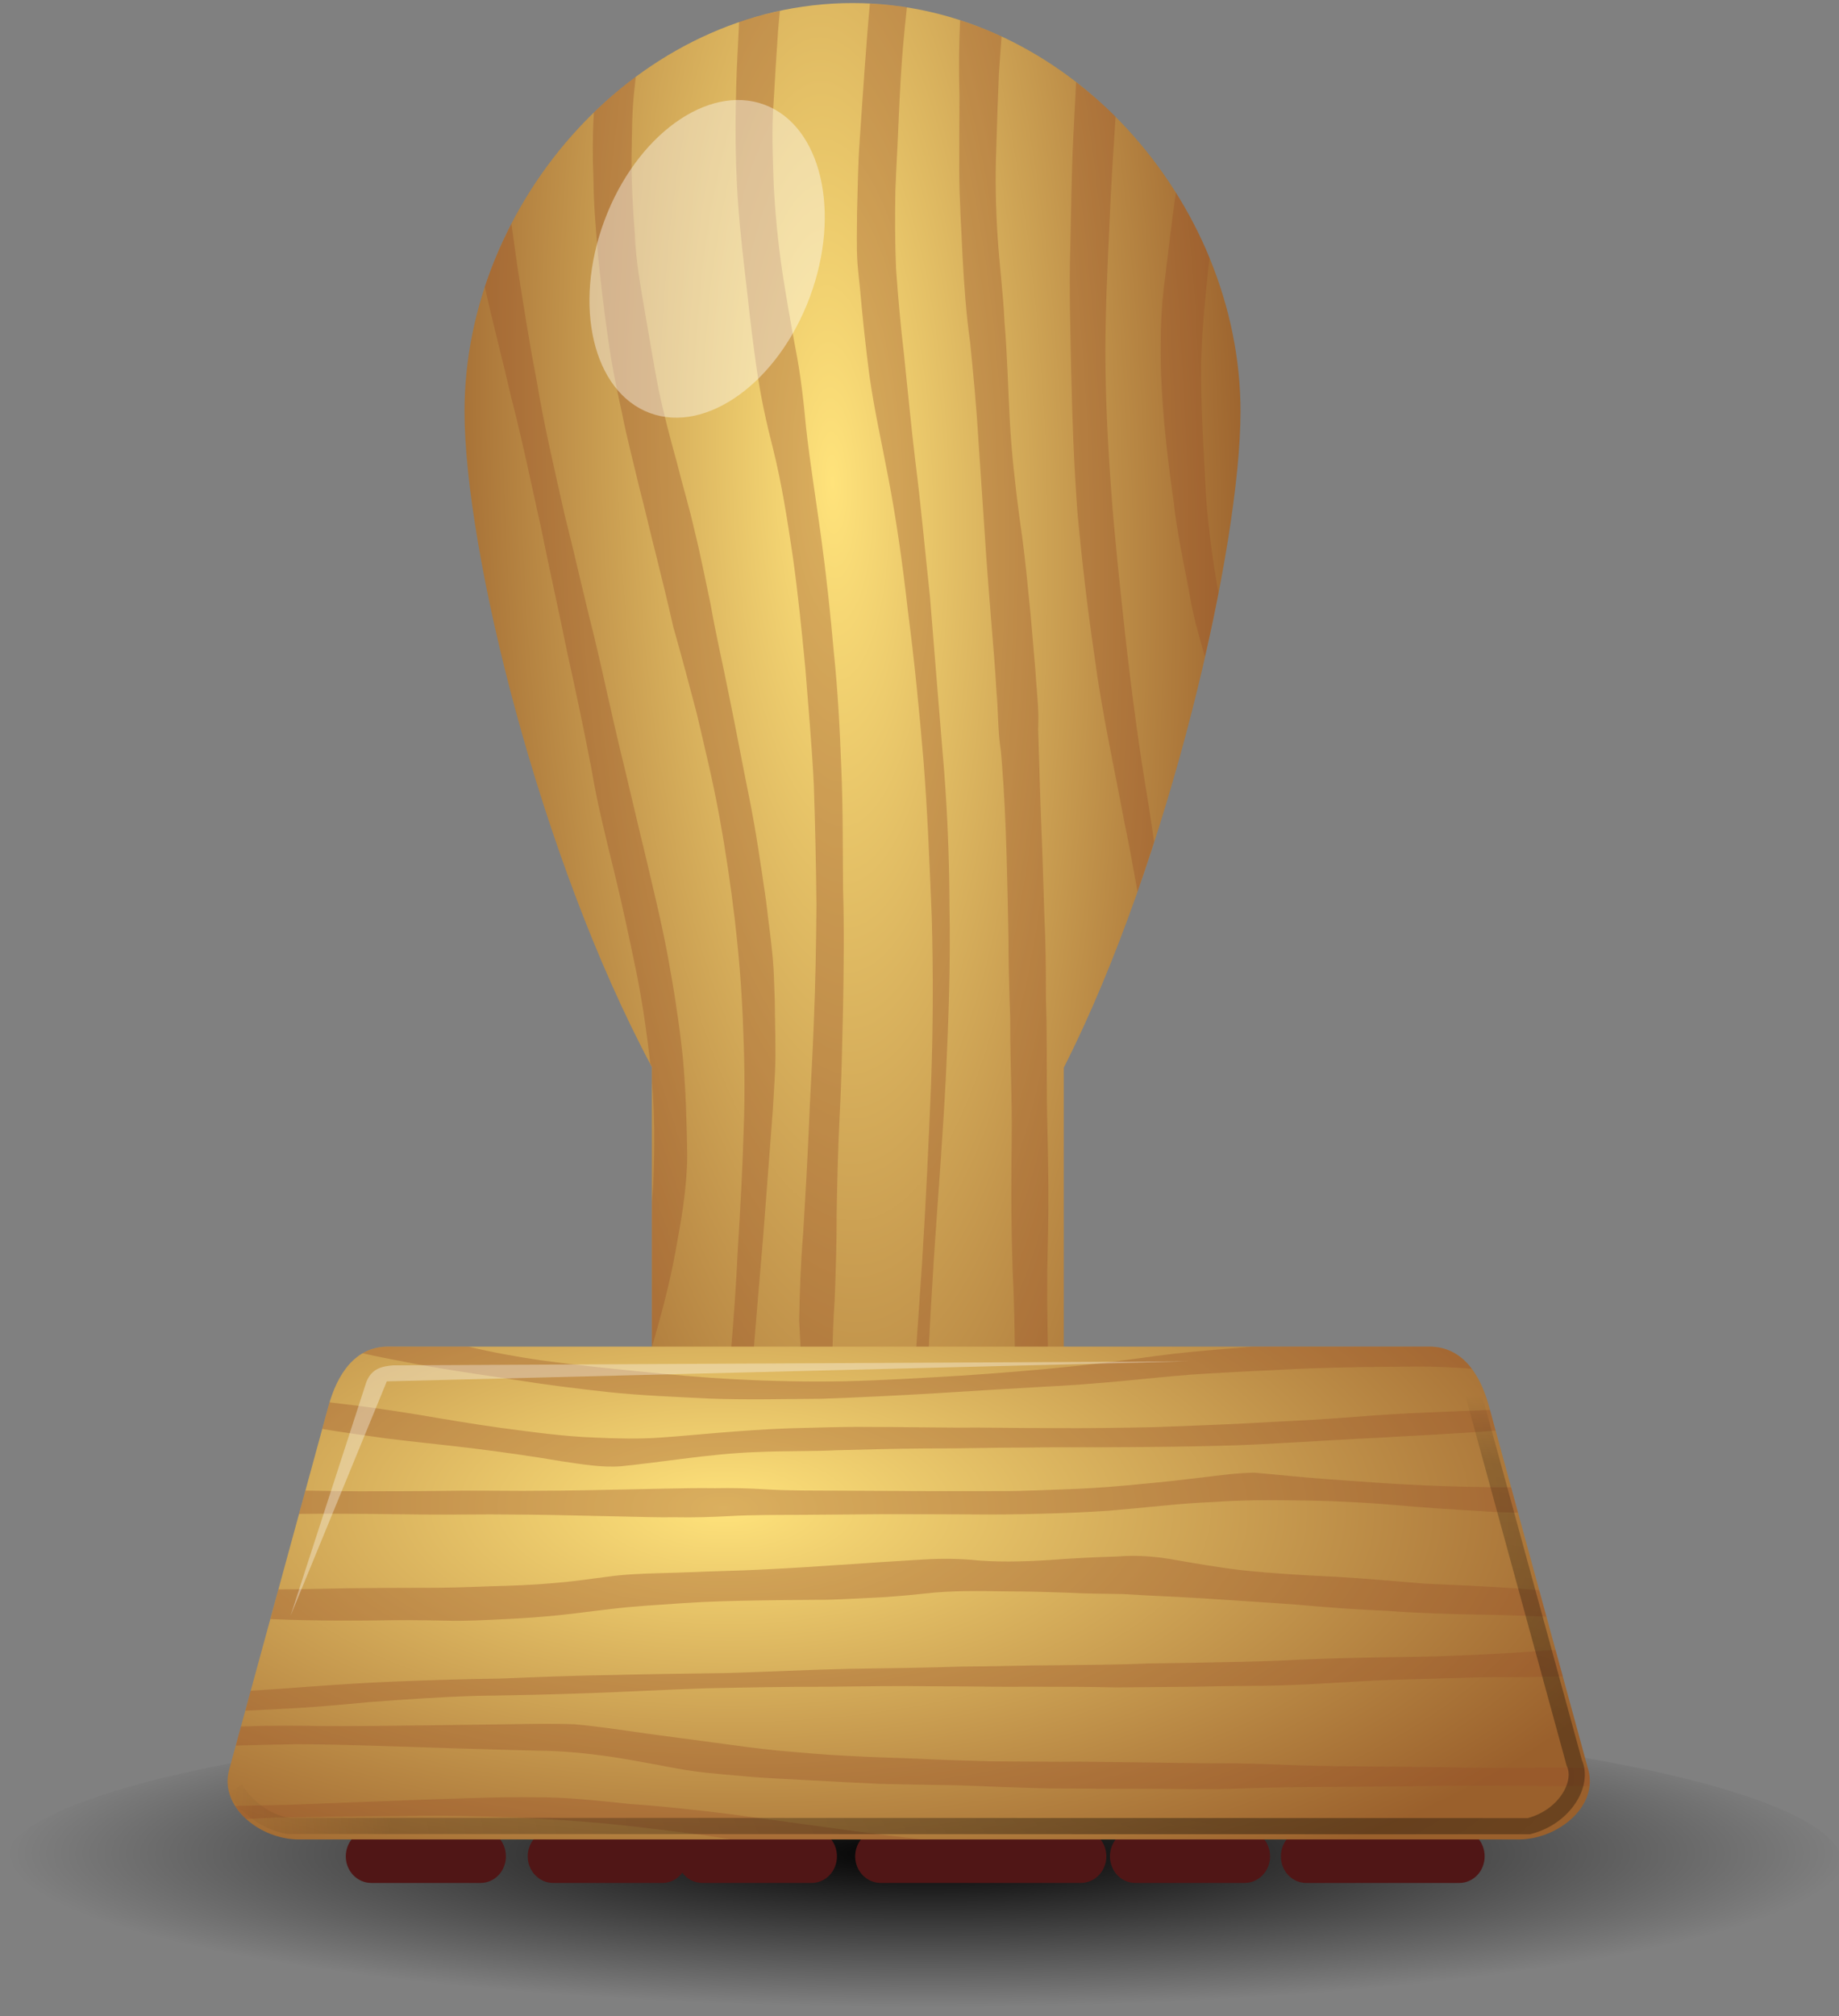 <?xml version="1.0" encoding="UTF-8"?>
<svg version="1.1" viewBox="0 0 181.96 199.37" xmlns="http://www.w3.org/2000/svg" xmlns:xlink="http://www.w3.org/1999/xlink">
<rect x="0" y="0" width="181.96" height="199.37" fill="#808080" stroke="none"/>
<defs>
<radialGradient id="b" cx="361.79" cy="543.97" r="129.67" gradientTransform="matrix(1 0 0 .234 0 423.51)" gradientUnits="userSpaceOnUse">
<stop offset="0"/>
<stop stop-opacity="0" offset="1"/>
</radialGradient>
<radialGradient id="e" cx="812" cy="885.64" r="54.688" gradientTransform="matrix(1.103 -.035 .12 3.801 -189.56 -2467.6)" gradientUnits="userSpaceOnUse" xlink:href="#a"/>
<linearGradient id="a">
<stop stop-color="#ffe37b" offset="0"/>
<stop stop-color="#9a602c" offset="1"/>
</linearGradient>
<radialGradient id="d" cx="815.15" cy="933.96" r="54.688" gradientTransform="matrix(-.011 1.103 -2.508 -.024 3148.4 137.99)" gradientUnits="userSpaceOnUse" xlink:href="#a"/>
<radialGradient id="c" cx="612.64" cy="254.95" r="66.888" gradientTransform="matrix(1.523 -.049 .019 .582 -324.91 100.45)" gradientUnits="userSpaceOnUse">
<stop offset="0"/>
<stop stop-opacity=".498" offset=".837"/>
<stop stop-opacity="0" offset="1"/>
</radialGradient>
</defs>
<g transform="translate(-297.59 -321.25)">
<g transform="translate(-655.59 -241.7)">
<g transform="matrix(.702 0 0 .702 465.29 -.256)">
<path transform="matrix(1 0 0 .715 464.08 669.54)" d="m490.64 553.06c0 16.775-58.055 30.373-129.67 30.373-71.614 0-129.67-13.598-129.67-30.373s58.055-30.373 129.67-30.373c71.614 0 129.67 13.598 129.67 30.373z" color="#000000" fill="url(#b)"/>
<path d="m747.35 1060c-1.989 0-3.612 1.7-3.612 3.781 0 2.082 1.624 3.75 3.612 3.75h15.374c1.989 0 3.582-1.668 3.582-3.75 0-2.082-1.594-3.781-3.582-3.781h-15.374zm25.643 0c-1.989 0-3.612 1.7-3.612 3.781 0 2.082 1.624 3.75 3.612 3.75h15.374c1.145 0 2.15-0.569 2.806-1.438 0.656 0.878 1.684 1.438 2.836 1.438h15.374c1.989 0 3.582-1.668 3.582-3.75 0-2.082-1.594-3.781-3.582-3.781h-15.374c-1.152 0-2.18 0.56-2.836 1.438-0.656-0.869-1.661-1.438-2.806-1.438h-15.374zm46.152 0c-1.989 0-3.612 1.7-3.612 3.781 0 2.082 1.623 3.75 3.612 3.75h28.181c1.989 0 3.612-1.668 3.612-3.75 0-2.082-1.624-3.781-3.612-3.781h-28.181zm35.883 0c-1.989 0-3.582 1.7-3.582 3.781 0 2.082 1.594 3.75 3.582 3.75h15.374c1.989 0 3.612-1.668 3.612-3.75 0-2.082-1.624-3.781-3.612-3.781h-15.374zm24.091 0c-1.989 0-3.582 1.7-3.582 3.781 0 2.082 1.594 3.75 3.582 3.75h21.554c1.989 0 3.582-1.668 3.582-3.75 0-2.082-1.594-3.781-3.582-3.781h-21.554z" color="#000000" fill="#501616"/>
<path d="m815.16 802.72c-30.199 0-54.688 27.957-54.688 57.531 0 19.435 10.586 62.821 26.406 92.34v41.66c0 5.44 4.373 9.844 9.812 9.844h38.438c5.44 0 9.812-4.404 9.812-9.844v-41.562c14.981-29.576 24.906-73.626 24.906-92.438 0-29.574-24.489-57.531-54.688-57.531z" color="#000000" fill="url(#e)"/>
<path transform="translate(464.08 520.73)" d="m353.53 282.06c-0.275 2.965-0.496 5.936-0.719 8.906-0.239 3.462-0.5 6.911-0.719 10.375-0.255 3.388-0.268 6.792-0.375 10.188 1e-3 2.359-0.104 4.738 0.062 7.094 0.089 1.266 0.261 2.518 0.375 3.781 0.35 4.039 0.793 8.079 1.312 12.094 0.682 4.826 1.76 9.566 2.656 14.344 1.183 6.169 2.046 12.395 2.75 18.656 0.922 7.066 1.626 14.171 2.219 21.281 0.573 7.291 0.85 14.596 1.156 21.906 0.219 7.853 0.192 15.713-0.094 23.562-0.349 8.466-0.744 16.922-1.281 25.375-0.3 4.245-0.587 8.498-0.875 12.75h1.781c0.222-4.58 0.493-9.149 0.781-13.719 0.573-8.538 1.253-17.045 1.688-25.594 0.381-7.933 0.657-15.897 0.5-23.844-0.022-7.356-0.347-14.712-1-22.031-0.573-7.188-1.187-14.373-1.75-21.562-0.689-6.372-1.254-12.739-2.062-19.094-0.602-4.981-1.059-9.98-1.594-14.969-0.469-4.033-0.843-8.101-1.125-12.156-0.157-3.651-0.158-7.314-0.094-10.969 0.122-3.413 0.349-6.805 0.469-10.219 0.158-3.442 0.324-6.882 0.625-10.312 0.153-1.769 0.34-3.549 0.531-5.312-1.721-0.274-3.45-0.443-5.219-0.531zm-12.688 1.031c-1.951 0.418-3.878 0.922-5.75 1.562-0.077 1.472-0.132 2.966-0.219 4.438-0.179 3.271-0.236 6.536-0.281 9.812-0.011 3.85 0.094 7.695 0.375 11.531 0.302 4.149 0.799 8.28 1.281 12.406 0.389 3.69 0.843 7.365 1.375 11.031 0.534 3.633 1.309 7.218 2.219 10.75 1.242 4.944 2.027 10 2.781 15.062 0.762 5.327 1.294 10.698 1.812 16.062 0.426 5.438 0.919 10.86 1.188 16.312 0.193 5.69 0.318 11.369 0.375 17.062-0.046 5.512-0.144 11.025-0.375 16.531-0.178 5.088-0.532 10.194-0.719 15.281-0.218 4.787-0.485 9.562-0.781 14.344-0.339 4.098-0.493 8.199-0.562 12.312 0.079 1.595 0.171 3.187 0.25 4.781h4.438c0.037-2.554 0.134-5.111 0.312-7.656 0.161-4.052 0.29-8.099 0.281-12.156 0.084-4.714 0.2-9.417 0.438-14.125 0.274-5.035 0.342-10.083 0.469-15.125 0.088-5.452 0.169-10.923 0-16.375-0.061-5.72 8e-5 -11.442-0.25-17.156-0.201-5.485-0.49-10.953-1.062-16.406-0.468-5.389-1.055-10.772-1.781-16.125-0.705-5.16-1.547-10.287-2.125-15.469-0.349-3.749-0.771-7.506-1.5-11.188-0.669-3.559-1.284-7.135-1.844-10.719-0.6-4.103-1.013-8.22-1.219-12.375-0.124-3.89-0.31-7.803 0-11.688 0.189-3.335 0.389-6.669 0.625-10 0.062-0.914 0.169-1.807 0.25-2.719zm25.406 1.312c-0.034 0.766-0.055 1.547-0.094 2.312-0.081 2.787-0.079 5.557 0 8.344-0.029 3.526-0.024 7.068-0.031 10.594 0.016 4.033 0.29 8.037 0.469 12.062 0.212 4.019 0.505 8.053 1.062 12.031 0.454 4.524 0.896 9.049 1.156 13.594 0.314 4.622 0.626 9.253 0.938 13.875 0.228 3.794 0.556 7.555 0.844 11.344 0.264 3.476 0.597 6.954 0.781 10.438 0.207 2.207 0.196 4.45 0.406 6.656 0.056 0.59 0.144 1.163 0.219 1.75 0.053 0.627 0.103 1.248 0.156 1.875 0.317 4.052 0.501 8.122 0.625 12.188 0.11 4.033 0.219 8.059 0.281 12.094-4e-3 3.838 0.122 7.666 0.25 11.5-0.023 3.974 0.128 7.965 0.188 11.938 0.089 3.986-0.048 7.95-0.031 11.938-0.022 3.892 0.065 7.798 0.188 11.688 0.202 3.92 0.272 7.829 0.312 11.75h4.656c-3.2e-4 -0.281 2.9e-4 -0.563 0-0.844-0.091-4.591-0.16-9.189-0.031-13.781 0.09-3.94 0.138-7.872 0.062-11.812-0.037-3.949-0.205-7.894-0.188-11.844-0.017-3.991 0.022-7.979-0.125-11.969 8e-3 -3.843-0.025-7.692-0.219-11.531-0.134-4.011-0.227-8.023-0.406-12.031-0.17-4.103-0.281-8.208-0.406-12.312-0.016-0.65-0.047-1.288-0.062-1.938 7e-3 -0.635 0.043-1.271 0.031-1.906-0.04-2.219-0.322-4.443-0.438-6.656-0.325-3.446-0.55-6.906-0.938-10.344-0.346-3.716-0.755-7.41-1.312-11.094-0.588-4.511-1.103-9.039-1.344-13.594-0.248-4.623-0.357-9.263-0.75-13.875-0.175-4.026-0.724-8.009-0.969-12.031-0.26-4.062-0.344-8.117-0.188-12.188 0.098-3.582 0.228-7.17 0.375-10.75 0.133-1.726 0.252-3.461 0.375-5.188-1.894-0.879-3.849-1.636-5.844-2.281zm-45.719 7.969c-2.082 1.541-4.042 3.22-5.906 5.031-0.184 3.079-0.194 6.168-0.062 9.25 0.026 3.686 0.36 7.335 0.656 11 0.393 3.797 0.833 7.602 1.375 11.375 0.487 3.576 1.186 7.09 1.969 10.594 0.692 3.53 1.617 7.008 2.438 10.5 0.851 3.217 1.571 6.466 2.406 9.688 0.827 3.342 1.652 6.667 2.406 10.031 1.15 4.051 2.247 8.137 3.312 12.219 1.133 4.816 2.299 9.616 3.188 14.5 0.882 4.845 1.602 9.723 2.188 14.625 0.543 4.674 0.927 9.385 1.125 14.094 0.215 5.008 0.318 10.02 0.125 15.031-0.16 5.779-0.486 11.545-0.844 17.312-0.215 4.926-0.593 9.841-1 14.75h3.188c0.468-5.596 0.912-11.185 1.406-16.781 0.455-5.869 0.9-11.755 1.344-17.625 0.096-1.804 0.233-3.601 0.312-5.406 0.147-3.31-0.017-6.626-0.031-9.938-0.074-1.594-0.087-3.189-0.188-4.781-0.197-3.121-0.689-6.211-1.031-9.312-0.717-4.864-1.4-9.754-2.375-14.562-0.992-4.893-1.894-9.8-2.906-14.688-0.839-4.226-1.819-8.406-2.562-12.656-0.731-3.398-1.382-6.82-2.219-10.188-0.723-3.252-1.697-6.429-2.5-9.656-0.945-3.42-1.86-6.856-2.594-10.344-0.687-3.523-1.253-7.056-1.875-10.594-0.625-3.721-1.336-7.451-1.469-11.25-0.292-3.68-0.499-7.366-0.469-11.062 0.063-3.325 0.04-6.668 0.469-9.969 0.036-0.398 0.087-0.789 0.125-1.188zm62.062 0.75c-0.133 2.678-0.277 5.353-0.406 8.031-0.242 5.029-0.286 10.059-0.406 15.094-0.183 5.926 7e-3 11.858 0.125 17.781 0.149 6.569 0.384 13.113 0.875 19.656 0.624 6.8 1.413 13.583 2.406 20.312 1.035 7.847 2.744 15.513 4.188 23.25 0.682 3.281 1.29 6.599 1.875 9.906 0.812-2.311 1.59-4.662 2.344-7-0.263-1.74-0.523-3.478-0.781-5.219-1.342-7.882-2.391-15.83-3.281-23.812-0.746-6.837-1.493-13.688-2-20.562-0.477-6.533-0.808-13.093-0.812-19.656 0.016-6.069 0.319-12.13 0.594-18.188 0.201-4.92 0.527-9.809 0.844-14.719-1.753-1.754-3.609-3.362-5.562-4.875zm14.062 15.562c-0.557 3.946-1.029 7.911-1.5 11.875-0.651 4.43-0.699 8.918-0.594 13.406 0.222 6.125 0.909 12.195 1.781 18.219 0.412 3.88 1.206 7.644 1.938 11.438 0.263 1.363 0.478 2.744 0.781 4.094 0.405 1.805 1.066 4.202 1.688 6.344 0.702-3.079 1.344-6.067 1.906-8.969-0.91-5.233-1.629-10.501-1.875-15.875-0.309-6.314-0.772-12.637-0.469-18.969 0.194-4.153 0.641-8.261 1.094-12.375-1.315-3.191-2.918-6.269-4.75-9.188zm-93.65 4.41c-1.476 2.851-2.747 5.822-3.75 8.875 1.141 5.172 2.507 10.277 3.688 15.438 1.586 6.135 2.874 12.363 4.25 18.562 1.188 5.908 2.525 11.781 3.719 17.688 1.198 5.387 2.333 10.79 3.375 16.219 0.822 4.921 2.046 9.739 3.219 14.562 1.161 4.727 2.171 9.503 3.156 14.281 0.819 4.175 1.441 8.381 1.906 12.625 0.087 0.165 0.162 0.336 0.25 0.5v2.156c0.366 4.384 0.373 8.791 0.219 13.188-0.024 1.21-0.108 2.426-0.219 3.625v20.469c0.01-0.031 0.021-0.062 0.031-0.094 1.259-4.391 2.472-8.812 3.281-13.344 0.82-4.405 1.608-8.887 1.656-13.406-0.068-4.661-0.194-9.297-0.625-13.938-0.505-4.858-1.268-9.683-2.156-14.469-0.899-4.812-2.08-9.529-3.188-14.281-1.179-4.789-2.257-9.586-3.438-14.375-1.284-5.33-2.416-10.729-3.688-16.062-1.474-5.769-2.752-11.603-4.219-17.375-1.384-6.235-2.87-12.423-3.906-18.75-1.042-5.326-1.87-10.724-2.719-16.094-0.28-2.006-0.559-3.996-0.844-6z" fill="#98502b" fill-opacity=".346"/>
<path d="m749.68 991.98h146.8c4.645 0 7.159 3.904 8.384 8.384l14 51.22c1.434 5.247-4.379 9.819-9.819 9.819h-171.93c-5.44 0-11.253-4.572-9.819-9.819l14-51.22c1.225-4.48 3.739-8.384 8.384-8.384z" color="#000000" fill="url(#d)"/>
<path transform="translate(464.08 520.73)" d="m285.59 471.25c-1.369 0-2.542 0.344-3.562 0.938 2.531 0.573 5.077 1.038 7.625 1.531 4.55 0.841 9.145 1.493 13.719 2.188 4.423 0.706 8.861 1.262 13.312 1.75 4.693 0.492 9.414 0.665 14.125 0.906 5.3 0.205 10.605 0.059 15.906 0.031 5.404-0.187 10.79-0.46 16.188-0.781 4.995-0.307 10.003-0.629 15-0.906 3.744-0.17 7.487-0.475 11.219-0.812 3.244-0.318 6.469-0.648 9.719-0.906 2.92-0.203 5.859-0.338 8.781-0.5 2.657-0.1 5.312-0.277 7.969-0.375 2.457-0.068 4.917-0.151 7.375-0.188 2.152-0.028 4.285-0.047 6.438-0.062 1.909-0.027 3.811 5e-3 5.719 0.094 1.082 0.051 2.171 0.119 3.25 0.219-1.414-1.878-3.356-3.125-5.969-3.125h-24.875c-1.268 0.107-2.545 0.2-3.812 0.312-3.29 0.268-6.571 0.556-9.844 1-4.036 0.55-8.07 1.103-12.125 1.5-5.145 0.538-10.307 0.942-15.469 1.281-5.401 0.312-10.809 0.657-16.219 0.781-5.166 0.099-10.34-4e-3 -15.5-0.281-4.604-0.228-9.166-0.649-13.75-1.125-4.524-0.442-9.057-0.929-13.562-1.531-3.465-0.507-6.908-1.123-10.312-1.938h-11.344zm-8.219 7.844c-0.054 0.179-0.107 0.35-0.156 0.531l-0.875 3.219c2.936 0.492 5.896 0.896 8.844 1.312 4.081 0.513 8.166 0.914 12.25 1.406 4.242 0.528 8.474 1.126 12.688 1.844 2.78 0.4 5.588 0.912 8.406 0.688 2.841-0.296 5.666-0.671 8.5-1.031 3.571-0.453 7.15-0.853 10.75-0.969 3.719-0.17 7.437-0.074 11.156-0.25 4.163-0.113 8.335-0.223 12.5-0.25 4.611 0.022 9.233-0.125 13.844-0.125 4.836-0.081 9.664-0.013 14.5-0.062 4.32-0.02 8.65-0.077 12.969-0.188 3.848-0.078 7.688-0.318 11.531-0.531 3.592-0.193 7.187-0.438 10.781-0.594 3.667-0.226 7.334-0.385 11-0.625 1.892-0.112 3.765-0.244 5.656-0.375l-0.781-2.938c-0.146 7e-3 -0.292 0.024-0.438 0.031-3.576 0.135-7.143 0.288-10.719 0.438-3.67 0.178-7.336 0.48-11 0.75-3.901 0.275-7.784 0.425-11.688 0.656-4.48 0.235-8.986 0.387-13.469 0.562-4.856 0.092-9.706 0.178-14.562 0.125-4.524 0.024-9.039-0.102-13.562-0.062-4.009-0.017-8.022-0.094-12.031-0.094-3.717-0.047-7.442 0.102-11.156 0.188-3.466 0.12-6.919 0.371-10.375 0.656-2.644 0.219-5.291 0.477-7.938 0.656-3.061 0.218-6.125 0.137-9.188 0-4.473-0.156-8.911-0.793-13.344-1.375-3.873-0.538-7.709-1.187-11.562-1.844-3.568-0.57-7.159-1.125-10.75-1.531-0.594-0.075-1.187-0.147-1.781-0.219zm130.35 9.91c-2.426 0.031-4.812 0.37-7.219 0.656-2.768 0.34-5.566 0.659-8.344 0.906-3.178 0.312-6.34 0.591-9.531 0.719-3.624 0.123-7.247 0.332-10.875 0.312-3.89 0.023-7.797-0.01-11.688 0-3.723-0.042-7.433-0.021-11.156-0.062-3.371-0.019-6.758 0.023-10.125-0.188-2.37-0.151-4.719-0.204-7.094-0.156-2.388-0.039-4.8 0.018-7.188 0.062-2.991 0.065-5.978 0.127-8.969 0.188-3.64 0.08-7.265 0.112-10.906 0.125-3.7-0.012-7.394-0.061-11.094 0-3.956 0.052-7.918 0.052-11.875 0.062-2.561-4e-3 -5.126-0.059-7.688-0.094l-0.906 3.281c1.419-0.015 2.831-0.032 4.25-0.031 3.874 0.013 7.752 0.036 11.625 0.094 3.717 0.065 7.439 0.01 11.156 0 3.523 0.016 7.04 0.041 10.562 0.125 2.822 0.062 5.647 0.121 8.469 0.188 2.306 0.051 4.6 0.129 6.906 0.094 2.521 0.052 5.045-0.02 7.562-0.156 3.533-0.201 7.088-0.169 10.625-0.188 3.806-0.041 7.6-0.053 11.406-0.094 3.869 9e-3 7.756 6e-3 11.625 0.031 3.528 0.038 7.036 0.011 10.562-0.094 3.069-0.074 6.155-0.209 9.219-0.406 2.7-0.226 5.396-0.497 8.094-0.75 2.329-0.233 4.661-0.407 7-0.5 3.72-0.272 7.43-0.265 11.156-0.219 4.782 0.024 9.549 0.258 14.312 0.656 3.941 0.365 7.894 0.609 11.844 0.844 1.806 0.138 3.628 0.2 5.438 0.219l-0.969-3.562c-4.14 4e-3 -8.27-0.099-12.406-0.281-4.679-0.203-9.362-0.567-14.031-0.906-3.259-0.244-6.495-0.595-9.75-0.875zm-17.531 11.719c-0.628 8e-3 -1.274 0.047-1.906 0.094-3.184 0.096-6.355 0.249-9.531 0.5-3.734 0.228-7.492 0.332-11.219-0.062-2.438-0.177-4.874-0.144-7.312 0.031-2.435 0.171-4.879 0.284-7.312 0.469-3.022 0.197-6.04 0.406-9.062 0.594-3.546 0.215-7.106 0.4-10.656 0.5-3.159 0.087-6.31 0.246-9.469 0.312-2.404 0.075-4.803 0.165-7.188 0.5-2.56 0.334-5.112 0.709-7.688 0.906-2.901 0.263-5.807 0.36-8.719 0.438-3.346 0.122-6.714 0.249-10.062 0.219-3.423-1e-3 -6.827 0.025-10.25 0.062-3.214 0.056-6.442 0.15-9.656 0.156l-1.125 4.188c1.605 0.056 3.207 0.116 4.812 0.156 3.394 0.062 6.794 0.065 10.188 0.031 3.233-0.069 6.455-0.037 9.688 0.031 2.837 0.088 5.667-0.087 8.5-0.219 2.442-0.114 4.881-0.287 7.312-0.531 2.536-0.26 5.061-0.615 7.594-0.906 3.367-0.391 6.744-0.58 10.125-0.812 3.483-0.24 6.979-0.314 10.469-0.375 2.8-0.043 5.606-0.08 8.406-0.094 2.35 0.027 4.684-0.156 7.031-0.25 2.696-0.106 5.381-0.338 8.062-0.625 3.878-0.454 7.793-0.371 11.688-0.312 2.874 5e-3 5.753 0.086 8.625 0.188 2.548 0.15 5.106 0.141 7.656 0.188 3.848 0.252 7.683 0.378 11.531 0.625 4.341 0.299 8.693 0.541 13.031 0.875 4.262 0.385 8.536 0.698 12.812 0.875 4.449 0.34 8.915 0.457 13.375 0.531 2.984 0.041 5.955 0.167 8.938 0.281l-1.031-3.75c-0.994-0.059-1.976-0.141-2.969-0.219-4.386-0.291-8.796-0.499-13.188-0.688-4.215-0.343-8.403-0.731-12.625-0.969-4.331-0.204-8.688-0.449-13-0.906-3.442-0.396-6.839-0.995-10.25-1.594-1.872-0.308-3.74-0.461-5.625-0.438zm59.969 13.25c-1.79 0.102-3.586 0.246-5.375 0.375-3.785 0.228-7.586 0.405-11.375 0.531-3.469 0.095-6.937 0.096-10.406 0.188-3.025 0.056-6.04 0.16-9.062 0.281-3.449 0.203-6.89 0.286-10.344 0.344-3.611 0.08-7.232 0.149-10.844 0.188-4.193 0.188-8.398 0.188-12.594 0.25-4.591 7e-3 -9.159 0.176-13.75 0.188-5.204 0.181-10.419 0.233-15.625 0.312-5.776 0.129-11.537 0.421-17.312 0.594-5.404 0.083-10.816 0.148-16.219 0.281-5.239 0.084-10.484 0.274-15.719 0.5-4.863 0.065-9.704 0.21-14.562 0.406-4.073 0.159-8.154 0.421-12.219 0.719-2.835 0.222-5.663 0.412-8.5 0.594l-0.75 2.812c1.659-0.076 3.31-0.158 4.969-0.25 4.194-0.193 8.384-0.569 12.562-0.969 5.053-0.381 10.09-0.724 15.156-0.875 5.192-0.073 10.405-0.185 15.594-0.375 5.579-0.194 11.139-0.514 16.719-0.688 5.606-0.115 11.204-0.229 16.812-0.219 5.074-0.046 10.176-0.145 15.25-0.062 4.486-0.02 8.952 0.11 13.438 0.062 4.038 0.013 8.088-0.015 12.125 0.094 3.571-0.039 7.148-0.051 10.719-0.094 3.358-0.062 6.704-0.135 10.062-0.125 3.069-0.063 6.124-0.174 9.188-0.375 3.615-0.199 7.224-0.44 10.844-0.531 3.694-0.112 7.4-0.189 11.094-0.312 2.876-0.041 5.75 0.028 8.625-0.062 0.84-0.026 1.692-0.035 2.531-0.062l-1.031-3.719zm-142.97 10.41c-1.552 9e-3 -3.103 0.04-4.656 0.062-3.9 0.032-7.819 0.123-11.719 0.156-4.887 0.058-9.769 0.127-14.656 0.094-3.762-0.072-7.521-0.076-11.281 0.062l-0.719 2.688c2.827-0.082 5.641-0.136 8.469-0.188 4.695 5e-3 9.402 0.165 14.094 0.312 3.665 0.102 7.335 0.254 11 0.344 2.984 0.102 5.953 0.162 8.938 0.25 3.501 0.015 7.008 0.374 10.469 0.875 3.122 0.475 6.207 1.085 9.312 1.656 2.93 0.547 5.908 0.769 8.875 1.031 3.314 0.331 6.647 0.423 9.969 0.625 3.288 0.181 6.585 0.356 9.875 0.5 3.502 0.089 6.997 0.126 10.5 0.188 3.224 0.095 6.432 0.262 9.656 0.344 2.92 0.137 5.859 0.097 8.781 0.125 3.068 0.044 6.119 0.031 9.188 0.031 3.206 0 6.42 0.089 9.625 0.031 4.188-0.104 8.373-0.269 12.562-0.281 4.743-0.04 9.507-0.046 14.25-0.094 5.253-0.124 10.496-0.127 15.75-0.062 3.16 0.018 6.309 0.021 9.469 0.031 0.086-0.744 0.059-1.525-0.156-2.312l-0.094-0.281c-1.898 5e-3 -3.789-8e-3 -5.688 0-5.184 0.054-10.379 0.047-15.562-0.094-4.64-0.059-9.266-0.067-13.906-0.125-3.91-0.027-7.811-0.203-11.719-0.344-3.164-0.093-6.335-0.05-9.5-0.094-3.028-0.039-6.066-0.1-9.094-0.125-2.946-0.036-5.897-0.103-8.844-0.062-3.35-0.026-6.681-0.018-10.031-0.062-3.41-0.09-6.844-0.208-10.25-0.375-3.336-0.109-6.667-0.227-10-0.406-3.248-0.165-6.48-0.461-9.719-0.75-2.915-0.3-5.816-0.695-8.719-1.094-3.279-0.423-6.535-0.88-9.812-1.312-3.326-0.47-6.651-0.994-10-1.281-1.553-0.059-3.104-0.071-4.656-0.062zm-5.094 10.344c-3.925 0.063-7.825 0.239-11.75 0.344-6.172 0.262-12.36 0.452-18.531 0.719-2.583 0.054-5.167 0.1-7.75 0.156 0.42 0.666 0.951 1.29 1.562 1.844 1.239-0.055 2.479-0.139 3.719-0.188 5.932-0.095 11.88-0.209 17.812-0.219 4.996-0.137 9.975-0.027 14.969 0.156 4.656 0.127 9.298 0.481 13.938 0.875 4.475 0.43 8.946 0.999 13.406 1.562 1.489 0.206 2.954 0.449 4.438 0.688h26.844c-1.484-0.174-2.954-0.346-4.438-0.531-3.397-0.42-6.796-0.885-10.188-1.344-4.192-0.558-8.369-1.174-12.562-1.719-4.552-0.55-9.11-1.074-13.688-1.375-4.599-0.477-9.212-1.01-13.844-0.969-1.309-5e-3 -2.629-0.021-3.938 0z" color="#000000" fill="#98502b" fill-opacity=".346"/>
<path d="m735.95 1029.9 10.678-32.919c0.76-1.958 2.254-2.235 3.812-2.367l112.02-0.557-112.94 2.814z" fill="#fff" fill-opacity=".341"/>
<path transform="matrix(.937 .349 -.349 .937 597.57 406.67)" d="m351 336.15c0 12.797-6.916 23.171-15.448 23.171-8.531 0-15.448-10.374-15.448-23.171s6.916-23.171 15.448-23.171c8.531 0 15.448 10.374 15.448 23.171z" color="#000000" fill="#fff" fill-opacity=".402"/>
</g>
<path transform="translate(464.08 520.73)" d="m634.58 178.99 10.285 37.549c0.955 2.065-0.951 5.369-4.494 6.266l-122.73-0.026c-2.364-0.364-4.34-2.072-5.272-3.682" fill="none" opacity=".374" stroke="url(#c)" stroke-width="1.6"/>
</g>
</g>
</svg>
